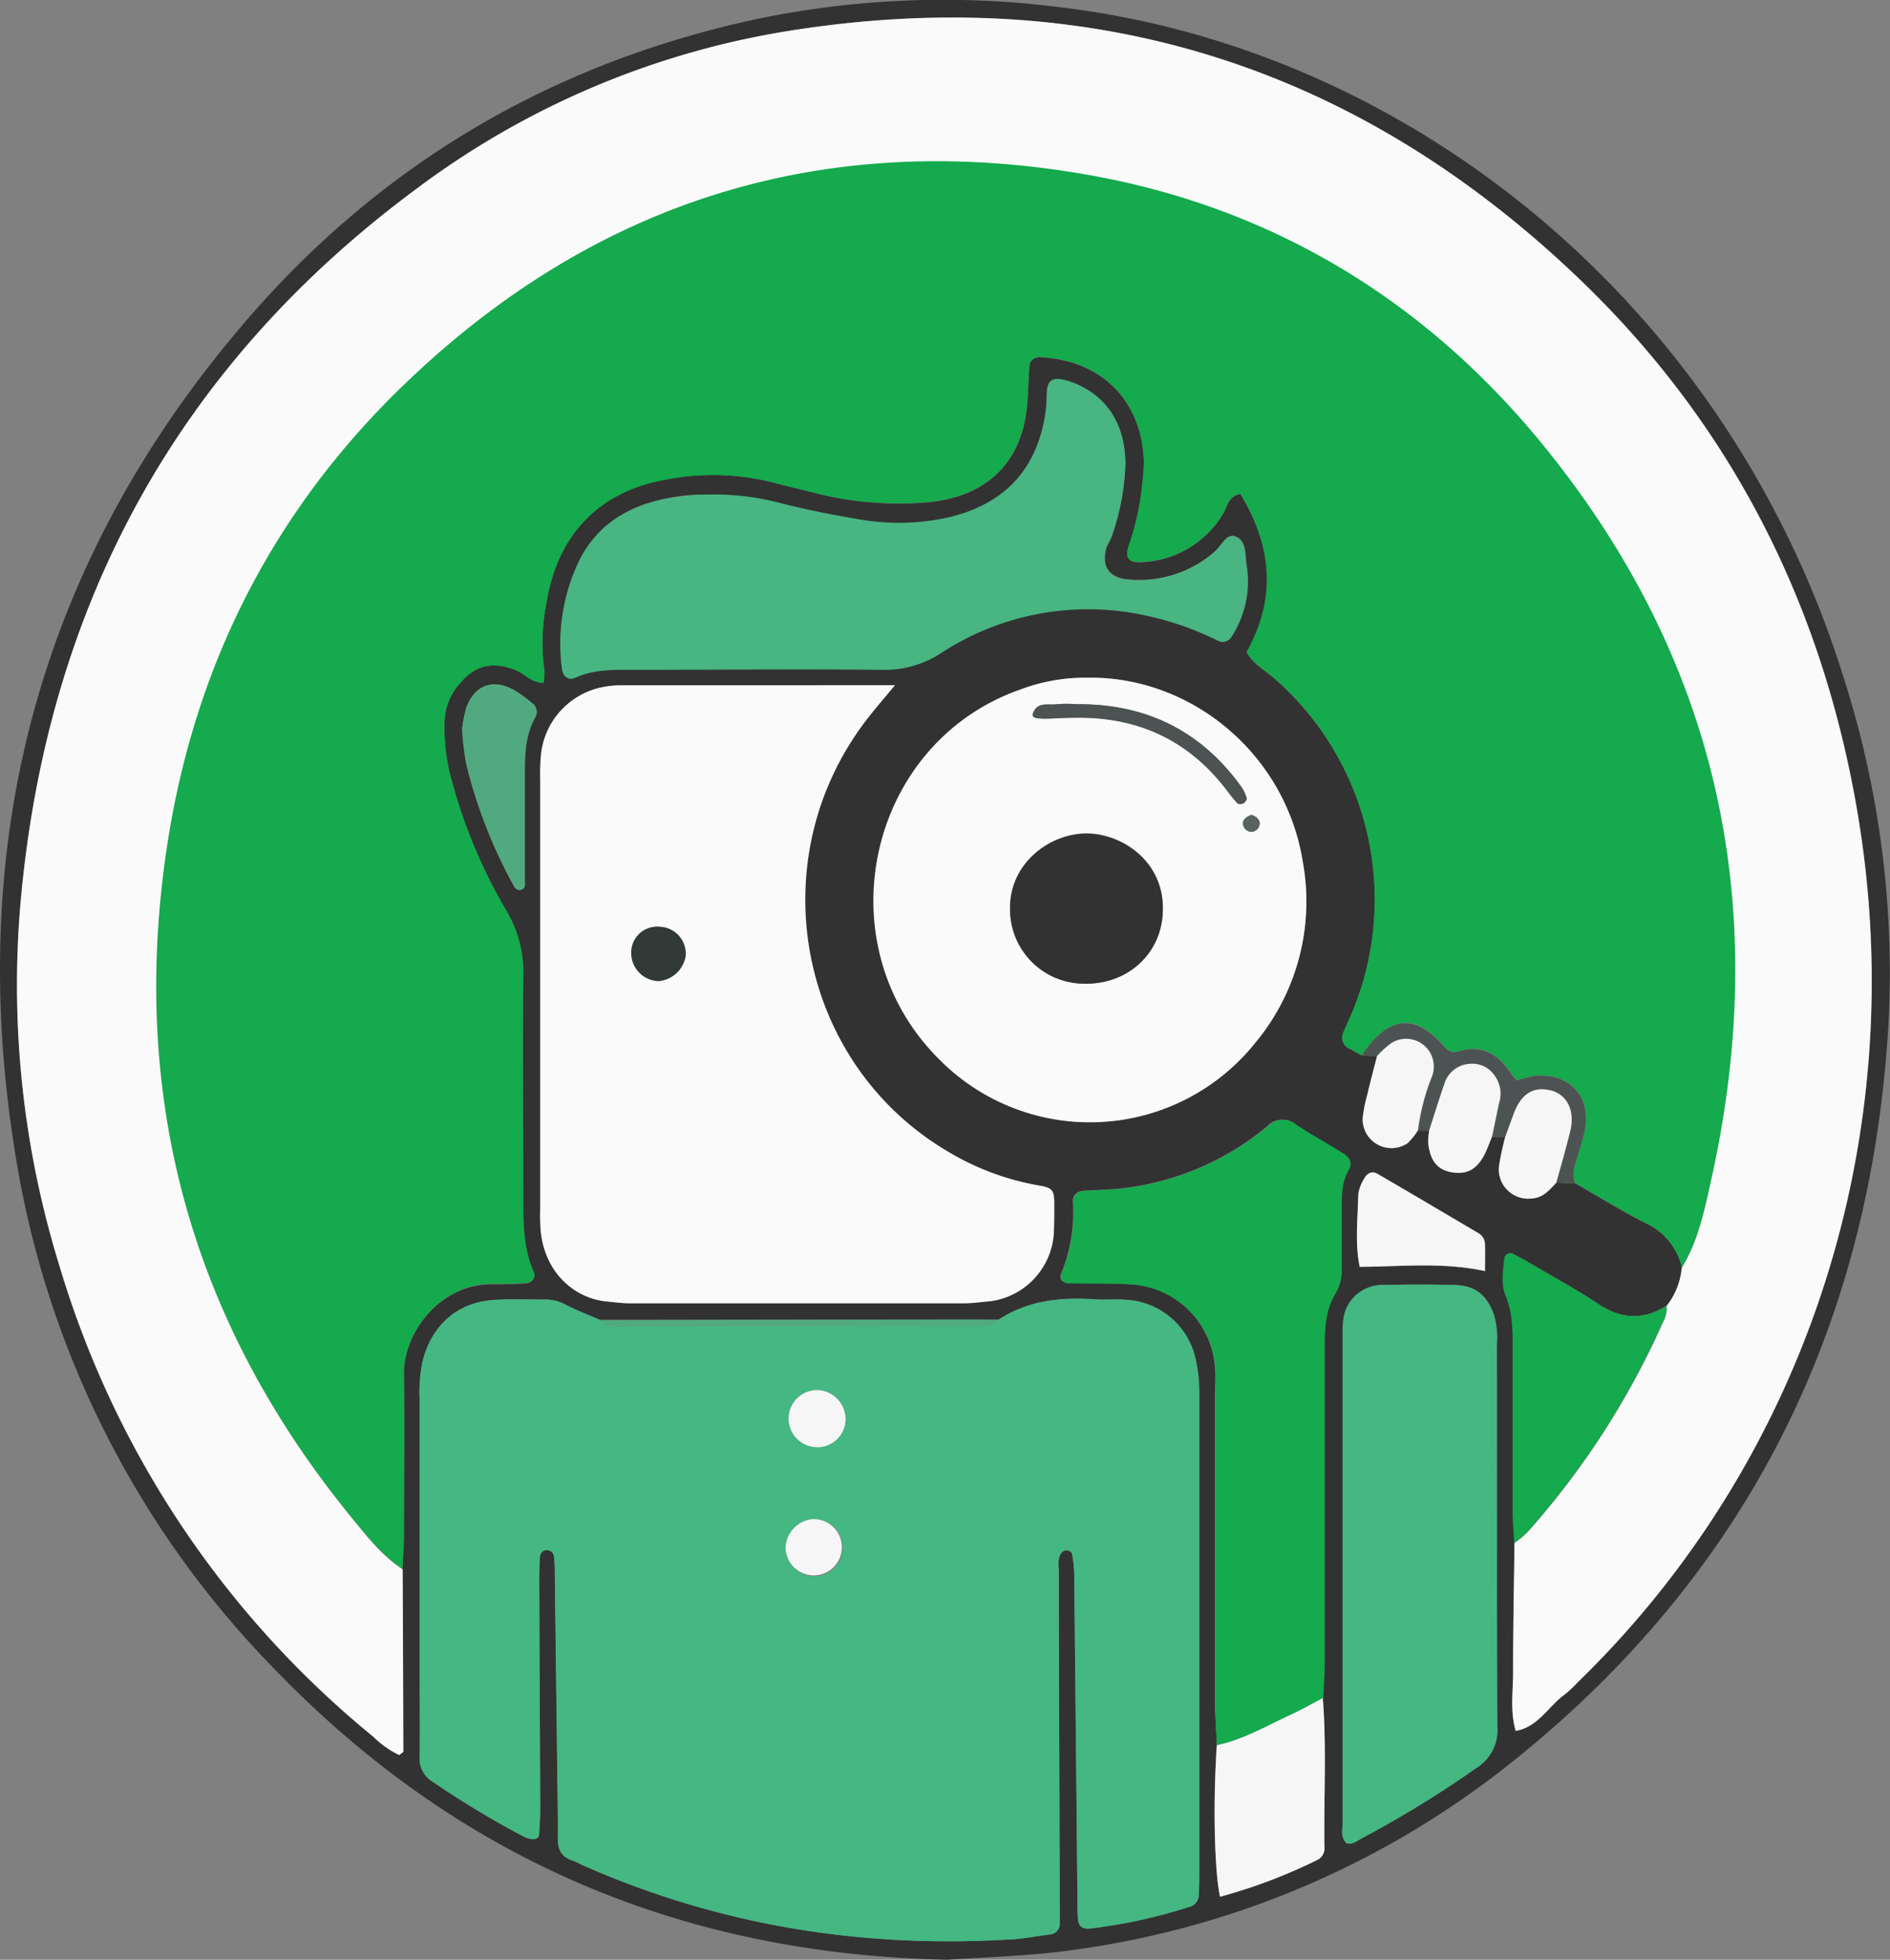 <svg xmlns="http://www.w3.org/2000/svg" viewBox="0 0 268.71 278.56">
  <rect x="0" y="0" width="268.71" height="278.56" fill="#808080" stroke="none"/>
  <title>Asset 1</title>
  <g id="Layer_2" data-name="Layer 2">
    <g id="icon_final_color_Image" data-name="icon final color Image">
      <path d="M134.62,278.56c-37.94-.77-69.83-14.51-95.81-41.54A134.71,134.71,0,0,1,2.17,164C-5.07,119.27,5.73,79.2,35.61,44.88,54.89,22.75,79.24,8.71,108,2.62A130.48,130.48,0,0,1,150.47,1c49.94,5.85,95,42.24,111.55,95a137.62,137.62,0,0,1,6.49,49.2c-2.41,43.23-20.11,78.85-54.22,105.8a127,127,0,0,1-60.52,26C147.26,278,140.72,278.18,134.62,278.56Zm66.95-117.88h1.62a10.24,10.24,0,0,0-.13,1.9c.28,2.47,1.32,3.71,3.3,4.07,2.24.4,3.74-.45,4.85-2.82.34-.72.6-1.47.9-2.21H214a40,40,0,0,0-.85,4.14,4.17,4.17,0,0,0,4.7,4.58c1.62-.1,2.49-1.19,3.45-2.23l2.66.1c3.3,1.89,6.55,3.9,9.94,5.63a9.23,9.23,0,0,1,5.24,6.4,10.18,10.18,0,0,1-2.18,5.35c-3.32,2.11-6.51,1.91-9.76-.27-2.37-1.59-4.88-3-7.34-4.42-1.51-.88-3-1.76-4.56-2.58a.86.86,0,0,0-1.38.68c-.19,1.73-.47,3.56.19,5.19,1.07,2.6,1,5.28,1,8,0,7.47,0,14.93,0,22.4,0,1.58.15,3.16.23,4.74-.08,6.07-.22,12.15-.2,18.22,0,2.82-.45,5.68.37,8.47,3.23-.53,4.66-3.5,7-5.19a16.81,16.81,0,0,0,1.74-1.64c32.59-31.59,47.66-77.63,39.85-123.72-5-29.61-18-55.26-39.73-76-31.67-30.24-69.45-42-112.74-35a119.76,119.76,0,0,0-52.4,22.36C25.54,51.77,7.08,85.44,3.05,126.94a135,135,0,0,0,5.44,53.11,136.75,136.75,0,0,0,44.56,66.82,13.22,13.22,0,0,0,3.67,2.59c.37-.3.58-.39.58-.48q0-12.94-.1-25.9c.07-1.59.2-3.18.21-4.78,0-7.68.1-15.36,0-23-.07-5.56,4.87-12.7,12.45-12.75,1.6,0,3.2,0,4.8-.11.95-.05,1.55-.78,1.21-1.56-1.6-3.64-1.51-7.48-1.5-11.32,0-10.24-.08-20.48,0-30.72a17,17,0,0,0-2.27-9.11,74.84,74.84,0,0,1-8.31-20.35,28.74,28.74,0,0,1-.61-6.66A8.5,8.5,0,0,1,65.51,97c2.16-2.53,4.62-3,7.76-1.78,1.33.52,2.28,1.81,4,1.83a7.57,7.57,0,0,0,.12-1.82,28.09,28.09,0,0,1,.3-9.55c1.62-10.21,8-15.71,16.15-17.37A34.8,34.8,0,0,1,110,68.6c1.86.49,3.72.93,5.58,1.39a48,48,0,0,0,16.65,1.38C140,70.53,145.16,66.08,146,57.9c.2-1.91.2-3.83.35-5.74a1.38,1.38,0,0,1,1.6-1.37c8.64.44,14.31,6.08,14.68,14.66a23.14,23.14,0,0,1-.17,2.87,38.47,38.47,0,0,1-2,9.35c-.55,1.68.08,2.38,1.89,2.24a14.12,14.12,0,0,0,11.5-6.8c.64-1,.71-2.55,2.49-2.9,4.51,7.35,5.21,14.87.9,22.5,1,1.77,2.62,2.58,3.93,3.72a41.74,41.74,0,0,1,11,47.68c-.37.88-.79,1.75-1.16,2.63a1.71,1.71,0,0,0,.94,2.37l1.68.93,2.16.07c-.48,1.85-1,3.7-1.42,5.56a19.4,19.4,0,0,0-.64,3.28,4.1,4.1,0,0,0,6.38,3.55A9.44,9.44,0,0,0,201.57,160.68ZM173,248.07c-.55,7.95-.37,17.87.46,21.54a76.58,76.58,0,0,0,13.78-5.21,1.86,1.86,0,0,0,1.06-1.94c-.1-7,.32-14.07-.23-21.09.07-1.75.21-3.5.21-5.25q0-22.31,0-44.59c0-2.75.1-5.44,1.62-7.85a6.57,6.57,0,0,0,.79-3.69c0-2.72,0-5.43,0-8.15,0-1.92,0-3.84,1-5.58.63-1.09,0-1.84-.84-2.38-2.18-1.33-4.43-2.55-6.56-4a3,3,0,0,0-4.2.26,39.13,39.13,0,0,1-19.93,8.68c-1.89.27-3.82.3-5.73.4-1.07.05-1.92.37-1.9,1.6a23.17,23.17,0,0,1-1.7,10.3c-.3.67.29,1.23,1,1.25,3,.08,6.08,0,9.1.18a12.77,12.77,0,0,1,11.8,11.81c.11,1.43,0,2.87,0,4.31q0,22,0,44.11C172.81,244.57,172.94,246.32,173,248.07ZM85.33,187.62c-1.61-.7-3.25-1.34-4.82-2.12a5.88,5.88,0,0,0-2.71-.79c-2.56,0-5.13-.12-7.68.07-5.2.38-8.8,3.67-10.05,8.78a21.48,21.48,0,0,0-.41,5.24q0,19.19,0,38.39c0,4.16.06,8.32,0,12.48a3.86,3.86,0,0,0,1.87,3.59,132.55,132.55,0,0,0,12.72,7.68,3.9,3.9,0,0,0,1.34.47c.44,0,1,0,1.06-.64.09-1.27.16-2.55.16-3.83q-.06-15.83-.14-31.67c0-1.28,0-2.56.09-3.83,0-.7.43-1.2,1.2-1.09a1,1,0,0,1,.82,1c.06.63.09,1.27.1,1.91q.23,17.52.44,35c0,1,0,1.93,0,2.88-.07,1.61.44,2.81,2.11,3.32a11.75,11.75,0,0,1,1.3.61c19.54,8.66,40,11.91,61.27,10.58,1.75-.12,3.49-.45,5.24-.69a1.49,1.49,0,0,0,1.43-1.58c0-.95.06-1.91,0-2.87q0-13-.08-25.92c0-7-.05-14.07-.05-21.11,0-.94-.24-1.94.39-2.78a1,1,0,0,1,.76-.34c.26,0,.67.24.71.43a16.58,16.58,0,0,1,.33,2.81q.24,22.54.45,45.1c0,1.28,0,2.56.07,3.83s.55,1.7,1.83,1.58a74.8,74.8,0,0,0,14-3.06,1.75,1.75,0,0,0,1.36-1.73c0-.8.07-1.6.07-2.4q0-34.55,0-69.1a20.36,20.36,0,0,0-.44-4.27,10.71,10.71,0,0,0-10-8.8c-1.43-.12-2.88,0-4.32-.06-4.85-.34-9.53.12-13.74,2.86-4,0-7.94,0-11.91,0Zm41.9-90.21H88.35a12.62,12.62,0,0,0-2.38.21,10.92,10.92,0,0,0-9,9.83,28.71,28.71,0,0,0-.09,3.35v60.86A31.35,31.35,0,0,0,76.9,175c.63,6.11,5,9.56,9.36,10,1.11.11,2.22.25,3.33.26q23.73,0,47.45,0c1.27,0,2.54-.19,3.81-.3a10.41,10.41,0,0,0,9-9.72c.05-1.43.1-2.87.06-4.31,0-1.78-.3-2.1-2.23-2.42a37.48,37.48,0,0,1-12.51-4.59c-21.92-12.63-27.48-42.16-11.46-62.23C124.64,100.48,125.65,99.31,127.23,97.41Zm27.45-1.08A26.24,26.24,0,0,0,145.1,98c-21.85,7.68-28.09,36.26-11.49,52.65a30.11,30.11,0,0,0,44.91-2.49,31.38,31.38,0,0,0,6.71-25.61C182.81,107.23,169.45,96.14,154.68,96.33Zm-54.34-26c-.66,0-2.11,0-3.53.17-6.16.81-11.36,3.23-14.36,9a27.15,27.15,0,0,0-2.53,15.39c.12,1.22.91,1.83,1.93,1.37,2.73-1.24,5.61-1.12,8.48-1.12,11.68,0,23.35-.07,35,0a14.66,14.66,0,0,0,8.51-2.38,38.16,38.16,0,0,1,29.39-5.27A42.77,42.77,0,0,1,173.16,91a1.44,1.44,0,0,0,2-.59,14.34,14.34,0,0,0,2.09-10.1c-.22-1.48,0-3.56-1.67-4.1-1.2-.4-1.92,1.4-2.86,2.19a16.3,16.3,0,0,1-12.44,3.93c-2.61-.24-3.64-1.85-3-4.33.15-.6.59-1.13.78-1.73A33.71,33.71,0,0,0,160,66c0-5.91-2.9-10.09-8.07-11.73-2.32-.74-3.09-.34-3.13,2a18.42,18.42,0,0,1-.24,2.87c-1.28,7.75-5.81,12.52-13.45,14.43a32.51,32.51,0,0,1-13.32.29c-3.93-.65-7.85-1.45-11.7-2.46A37,37,0,0,0,100.34,70.3ZM191.44,262c.81.22,1.47-.34,2.14-.68a152.88,152.88,0,0,0,16.31-10,6.34,6.34,0,0,0,3-6c-.1-18,0-36.09-.06-54.14a12.31,12.31,0,0,0-.4-4.26c-1-2.82-2.64-4.19-5.63-4.27-3.36-.08-6.71-.09-10.07,0a5.57,5.57,0,0,0-5.75,5.23,19.08,19.08,0,0,0-.07,2.39q0,34.5,0,69C190.88,260.21,190.59,261.2,191.44,262ZM65.7,103.74a42.73,42.73,0,0,0,.58,4.84,70.19,70.19,0,0,0,6.77,17.34c.22.4.58.77,1.14.51s.42-.79.42-1.22q0-7.18,0-14.38c0-3-.08-6.08,1.48-8.86a1.56,1.56,0,0,0-.53-2.1,18,18,0,0,0-2.32-1.68c-3-1.79-5.7-.91-6.93,2.34A18.18,18.18,0,0,0,65.7,103.74Zm145.43,76.93c0-1.54,0-2.64,0-3.74a1.86,1.86,0,0,0-.87-1.61c-4.8-2.83-9.59-5.67-14.41-8.47-.84-.49-1.54,0-1.93.75a5.42,5.42,0,0,0-.8,2.22c-.08,3.46-.48,6.93.2,10.25C199.21,180.05,204.92,179.36,211.13,180.67Z" fill="#323232"/>
      <path d="M193.62,150l-1.68-.93a1.71,1.71,0,0,1-.94-2.37c.37-.88.79-1.75,1.16-2.63a41.74,41.74,0,0,0-11-47.68c-1.31-1.14-2.95-2-3.93-3.72,4.31-7.63,3.61-15.15-.9-22.5-1.78.35-1.85,1.88-2.49,2.9a14.12,14.12,0,0,1-11.5,6.8c-1.81.14-2.44-.56-1.89-2.24a38.47,38.47,0,0,0,2-9.35,23.14,23.14,0,0,0,.17-2.87c-.37-8.58-6-14.22-14.68-14.66a1.38,1.38,0,0,0-1.6,1.37c-.15,1.91-.15,3.83-.35,5.74-.84,8.18-6,12.63-13.78,13.47A48,48,0,0,1,115.57,70c-1.86-.46-3.72-.9-5.58-1.39a34.8,34.8,0,0,0-16.14-.26C85.69,70,79.32,75.5,77.7,85.71a28.09,28.09,0,0,0-.3,9.55,7.57,7.57,0,0,1-.12,1.82c-1.73,0-2.68-1.31-4-1.83C70.13,94,67.67,94.5,65.51,97a8.5,8.5,0,0,0-2.3,5.65,28.74,28.74,0,0,0,.61,6.66,74.84,74.84,0,0,0,8.31,20.35,17,17,0,0,1,2.27,9.11c-.12,10.24,0,20.48,0,30.72,0,3.84-.1,7.68,1.5,11.32.34.78-.26,1.51-1.21,1.56-1.6.08-3.2.11-4.8.11-7.58.05-12.52,7.19-12.45,12.75.11,7.68,0,15.36,0,23,0,1.6-.14,3.19-.21,4.78-3-2-5.15-4.77-7.36-7.47q-34.22-41.93-26.12-95.47c3.91-25.65,15.18-47.77,33.92-65.7,27-25.82,59.24-35.94,96.05-29.76,26.73,4.48,48.87,17.84,65.91,38.84,24.9,30.69,32.23,65.69,23.71,104.11-1,4.32-1.83,8.75-4.22,12.62a9.23,9.23,0,0,0-5.24-6.4c-3.39-1.73-6.64-3.74-9.95-5.63a4.76,4.76,0,0,1,.06-2.82c.48-1.52,1-3,1.32-4.6,1.05-4.94-2.27-8.46-7.34-7.81a18.17,18.17,0,0,0-2.31.63c-.34-.42-.66-.76-.91-1.14-1.78-2.65-4.11-4-7.34-3-1.17.37-1.63-.21-2.33-1-3.87-4.29-7.36-4-10.88.75C194,149.51,193.8,149.78,193.62,150Z" fill="#14aa4d"/>
      <path d="M239.09,180.25c2.39-3.87,3.26-8.3,4.22-12.62,8.52-38.42,1.19-73.42-23.71-104.11-17-21-39.18-34.36-65.91-38.84-36.81-6.18-69.08,3.94-96,29.76-18.74,17.93-30,40.05-33.92,65.7q-8.13,53.45,26.12,95.47c2.21,2.7,4.37,5.51,7.36,7.47q.06,12.94.1,25.9c0,.09-.21.18-.58.48a13.22,13.22,0,0,1-3.67-2.59A136.75,136.75,0,0,1,8.49,180.05a135,135,0,0,1-5.44-53.11c4-41.5,22.49-75.17,56.16-100.1a119.76,119.76,0,0,1,52.4-22.36c43.29-7.07,81.07,4.73,112.74,35,21.73,20.74,34.71,46.39,39.73,76,7.81,46.09-7.26,92.13-39.85,123.72a16.81,16.81,0,0,1-1.74,1.64c-2.38,1.69-3.81,4.66-7,5.19-.82-2.79-.36-5.65-.37-8.47,0-6.07.12-12.15.2-18.22a15.61,15.61,0,0,0,1.82-1.5,114.93,114.93,0,0,0,19.32-29.93,3.86,3.86,0,0,0,.49-2.28A10.18,10.18,0,0,0,239.09,180.25Z" fill="#f9faf9"/>
      <path d="M142,187.56c4.21-2.74,8.89-3.2,13.74-2.86,1.44.1,2.89-.06,4.32.06a10.71,10.71,0,0,1,10,8.8,20.36,20.36,0,0,1,.44,4.27q0,34.54,0,69.1c0,.8,0,1.6-.07,2.4a1.75,1.75,0,0,1-1.36,1.73,74.8,74.8,0,0,1-14,3.06c-1.28.12-1.75-.3-1.83-1.58s-.06-2.55-.07-3.83q-.22-22.56-.45-45.1a16.58,16.58,0,0,0-.33-2.81c0-.19-.45-.41-.71-.43a1,1,0,0,0-.76.34c-.63.84-.39,1.84-.39,2.78,0,7,0,14.07.05,21.11q0,13,.08,25.92c0,1,0,1.92,0,2.87a1.49,1.49,0,0,1-1.43,1.58c-1.75.24-3.49.57-5.24.69-21.26,1.33-41.73-1.92-61.27-10.58a11.75,11.75,0,0,0-1.3-.61c-1.67-.51-2.18-1.71-2.11-3.32,0-.95,0-1.92,0-2.88q-.23-17.5-.44-35c0-.64,0-1.28-.1-1.91a1,1,0,0,0-.82-1c-.77-.11-1.16.39-1.2,1.09-.08,1.27-.1,2.55-.09,3.83q.06,15.84.14,31.67c0,1.28-.07,2.56-.16,3.83-.05.61-.62.69-1.06.64a3.9,3.9,0,0,1-1.34-.47,132.55,132.55,0,0,1-12.72-7.68,3.86,3.86,0,0,1-1.87-3.59c.08-4.16,0-8.32,0-12.48q0-19.2,0-38.39a21.48,21.48,0,0,1,.41-5.24c1.25-5.11,4.85-8.4,10.05-8.78,2.55-.19,5.12,0,7.68-.07a5.88,5.88,0,0,1,2.71.79c1.57.78,3.21,1.42,4.82,2.12,1.29,1.35,3,.86,4.51.86,14.63,0,29.25,0,43.88,0h5.72A3.06,3.06,0,0,0,142,187.56ZM115.6,215.93a4.23,4.23,0,0,0-3.91,4.09,4.06,4.06,0,1,0,3.91-4.09Zm4.62-14.13a4.16,4.16,0,0,0-3.76-4.2,4.06,4.06,0,1,0-.24,8.11A4,4,0,0,0,120.22,201.8Z" fill="#44b783"/>
      <path d="M127.23,97.41c-1.58,1.9-2.59,3.07-3.55,4.27-16,20.07-10.46,49.6,11.46,62.23a37.48,37.48,0,0,0,12.51,4.59c1.93.32,2.18.64,2.23,2.42,0,1.44,0,2.88-.06,4.31a10.41,10.41,0,0,1-9,9.72c-1.27.11-2.54.3-3.81.3q-23.73,0-47.45,0c-1.11,0-2.22-.15-3.33-.26-4.35-.41-8.73-3.86-9.36-10a31.35,31.35,0,0,1-.07-3.36V110.81a28.71,28.71,0,0,1,.09-3.35,10.92,10.92,0,0,1,9-9.83,12.62,12.62,0,0,1,2.38-.21ZM93.82,131.74a3.68,3.68,0,0,0-4.07,3.68,4,4,0,0,0,3.85,4,4.26,4.26,0,0,0,3.88-3.58A3.83,3.83,0,0,0,93.82,131.74Z" fill="#f9faf9"/>
      <path d="M154.68,96.33c14.77-.19,28.13,10.9,30.55,26.22a31.38,31.38,0,0,1-6.71,25.61,30.11,30.11,0,0,1-44.91,2.49c-16.6-16.39-10.36-45,11.49-52.65A26.24,26.24,0,0,1,154.68,96.33Zm10.64,33.11c.22-6.85-5.74-11-10.87-11s-10.8,4.2-10.84,10.49A10.56,10.56,0,0,0,154,139.82C160.29,140,165.21,135.52,165.32,129.44ZM153.09,100.1a19.61,19.61,0,0,0-2.87,0c-1.16.17-2.63-.4-3.31,1.17-.35.79.26,1,3.11.84.95,0,1.91-.07,2.87-.09,8.9-.14,16.13,3.2,21.54,10.33a20.51,20.51,0,0,0,1.51,1.84.92.92,0,0,0,.85,0c.23-.14.52-.55.46-.75a5.73,5.73,0,0,0-.8-1.65C170.71,103.83,162.86,100,153.09,100.1Zm24.83,15.72c-.59.23-1.21.58-1.21,1.23a1.26,1.26,0,0,0,1.19,1.19,1.22,1.22,0,0,0,1.2-1.18C179.12,116.45,178.53,116,177.92,115.82Z" fill="#f9faf9"/>
      <path d="M100.34,70.3a37,37,0,0,1,9.79,1c3.85,1,7.77,1.81,11.7,2.46a32.51,32.51,0,0,0,13.32-.29c7.64-1.91,12.17-6.68,13.45-14.43a18.42,18.42,0,0,0,.24-2.87c0-2.29.81-2.69,3.13-2C157.14,55.9,160,60.08,160,66a33.71,33.71,0,0,1-2,10.32c-.19.6-.63,1.13-.78,1.73-.61,2.48.42,4.09,3,4.33a16.3,16.3,0,0,0,12.44-3.93c.94-.79,1.66-2.59,2.86-2.19,1.68.54,1.45,2.62,1.67,4.1a14.34,14.34,0,0,1-2.09,10.1,1.44,1.44,0,0,1-2,.59,42.77,42.77,0,0,0-9.91-3.49,38.16,38.16,0,0,0-29.39,5.27,14.66,14.66,0,0,1-8.51,2.38c-11.67-.11-23.34,0-35,0-2.87,0-5.75-.12-8.48,1.12-1,.46-1.81-.15-1.93-1.37a27.15,27.15,0,0,1,2.53-15.39c3-5.82,8.2-8.24,14.36-9C98.23,70.29,99.68,70.33,100.34,70.3Z" fill="#48b582"/>
      <path d="M173,248.07c-.07-1.75-.2-3.5-.2-5.25q0-22.06,0-44.11c0-1.44.06-2.88,0-4.31a12.77,12.77,0,0,0-11.8-11.81c-3-.21-6.07-.1-9.1-.18-.71,0-1.3-.58-1-1.25a23.17,23.17,0,0,0,1.7-10.3c0-1.23.83-1.55,1.9-1.6,1.91-.1,3.84-.13,5.73-.4a39.13,39.13,0,0,0,19.93-8.68,3,3,0,0,1,4.2-.26c2.13,1.41,4.38,2.63,6.56,4,.88.54,1.47,1.29.84,2.38-1,1.74-1,3.66-1,5.58,0,2.72,0,5.43,0,8.15a6.57,6.57,0,0,1-.79,3.69c-1.52,2.41-1.63,5.1-1.62,7.85q0,22.29,0,44.59c0,1.75-.14,3.5-.21,5.25-1.54.8-3.05,1.67-4.62,2.39C180,245.35,176.76,247.29,173,248.07Z" fill="#14aa4d"/>
      <path d="M191.44,262c-.85-.84-.56-1.83-.56-2.72q0-34.5,0-69a19.08,19.08,0,0,1,.07-2.39,5.57,5.57,0,0,1,5.75-5.23c3.36-.09,6.71-.08,10.07,0,3,.08,4.62,1.45,5.63,4.27a12.31,12.31,0,0,1,.4,4.26c0,18.05,0,36.1.06,54.14a6.34,6.34,0,0,1-3,6,152.88,152.88,0,0,1-16.31,10C192.91,261.7,192.25,262.26,191.44,262Z" fill="#44b783"/>
      <path d="M236.91,185.6a3.86,3.86,0,0,1-.49,2.28,114.93,114.93,0,0,1-19.32,29.93,15.61,15.61,0,0,1-1.82,1.5c-.08-1.58-.23-3.16-.23-4.74,0-7.47,0-14.93,0-22.4,0-2.69.1-5.37-1-8-.66-1.63-.38-3.46-.19-5.19a.86.86,0,0,1,1.38-.68c1.54.82,3.05,1.7,4.56,2.58,2.46,1.45,5,2.83,7.34,4.42C230.4,187.51,233.59,187.71,236.91,185.6Z" fill="#14aa4d"/>
      <path d="M173,248.07c3.75-.78,7-2.72,10.45-4.31,1.57-.72,3.08-1.59,4.62-2.39.55,7,.13,14.06.23,21.09a1.86,1.86,0,0,1-1.06,1.94,76.58,76.58,0,0,1-13.78,5.21C172.64,265.94,172.46,256,173,248.07Z" fill="#f6f6f7"/>
      <path d="M65.7,103.74a18.18,18.18,0,0,1,.62-3.21c1.23-3.25,3.9-4.13,6.93-2.34a18,18,0,0,1,2.32,1.68,1.56,1.56,0,0,1,.53,2.1c-1.56,2.78-1.49,5.82-1.48,8.86q0,7.19,0,14.38c0,.43.12,1-.42,1.22s-.92-.11-1.14-.51a70.19,70.19,0,0,1-6.77-17.34A42.73,42.73,0,0,1,65.7,103.74Z" fill="#51aa7f"/>
      <path d="M211.13,180.67c-6.21-1.31-11.92-.62-17.82-.6-.68-3.32-.28-6.79-.2-10.25a5.42,5.42,0,0,1,.8-2.22c.39-.78,1.09-1.24,1.93-.75,4.82,2.8,9.61,5.64,14.41,8.47a1.86,1.86,0,0,1,.87,1.61C211.17,178,211.13,179.13,211.13,180.67Z" fill="#f6f6f7"/>
      <path d="M193.62,150c.18-.26.36-.53.55-.79,3.52-4.76,7-5,10.88-.75.7.77,1.16,1.35,2.33,1,3.23-1,5.56.35,7.34,3,.25.38.57.72.91,1.14a18.17,18.17,0,0,1,2.31-.63c5.07-.65,8.39,2.87,7.34,7.81-.33,1.56-.84,3.08-1.32,4.6a4.76,4.76,0,0,0-.06,2.82l-2.65-.1c.65-2.47,1.36-4.91,2-7.39.69-2.85-.48-5.18-2.79-5.73-2.53-.61-4.26.53-5.33,3.51L214,161.63h-1.84c.35-1.68.69-3.37,1.06-5a4.34,4.34,0,0,0-.62-3.61,3.83,3.83,0,0,0-3.65-1.75,4,4,0,0,0-3.52,2.75c-.77,2.23-1.47,4.48-2.19,6.72h-1.62a31.08,31.08,0,0,1,2-7.71,3.93,3.93,0,0,0-5.74-4.73,13,13,0,0,0-2.07,1.87Z" fill="#4d5352"/>
      <path d="M214,161.63l1.14-3.12c1.07-3,2.8-4.12,5.33-3.51,2.31.55,3.48,2.88,2.79,5.73-.6,2.48-1.31,4.92-2,7.39-1,1-1.83,2.13-3.45,2.23a4.17,4.17,0,0,1-4.7-4.58A40,40,0,0,1,214,161.63Z" fill="#f6f6f7"/>
      <path d="M203.19,160.69c.72-2.24,1.42-4.49,2.19-6.72a4,4,0,0,1,3.52-2.75,3.83,3.83,0,0,1,3.65,1.75,4.34,4.34,0,0,1,.62,3.61c-.37,1.68-.71,3.37-1.06,5-.3.74-.56,1.49-.9,2.21-1.11,2.37-2.61,3.22-4.85,2.82-2-.36-3-1.6-3.3-4.07A10.24,10.24,0,0,1,203.19,160.69Z" fill="#f6f6f7"/>
      <path d="M195.78,150.11a13,13,0,0,1,2.07-1.87,3.93,3.93,0,0,1,5.74,4.73,31.08,31.08,0,0,0-2,7.71,9.44,9.44,0,0,1-1.47,1.82,4.1,4.1,0,0,1-6.38-3.55,19.4,19.4,0,0,1,.64-3.28C194.81,153.81,195.3,152,195.78,150.11Z" fill="#f6f6f7"/>
      <path d="M142,187.56a3.06,3.06,0,0,1-2.58.94h-5.72c-14.63,0-29.25,0-43.88,0-1.53,0-3.22.49-4.51-.86l44.78-.07C134.08,187.54,138.05,187.55,142,187.56Z" fill="#51aa7f"/>
      <path d="M115.6,215.93a4,4,0,1,1-3.91,4.09A4.23,4.23,0,0,1,115.6,215.93Z" fill="#f6f6f7"/>
      <path d="M120.22,201.8a4,4,0,0,1-4,3.91,4.06,4.06,0,1,1,.24-8.11A4.16,4.16,0,0,1,120.22,201.8Z" fill="#f6f6f7"/>
      <path d="M93.82,131.74a3.83,3.83,0,0,1,3.66,4.14,4.26,4.26,0,0,1-3.88,3.58,4,4,0,0,1-3.85-4A3.68,3.68,0,0,1,93.82,131.74Z" fill="#313a36"/>
      <path d="M165.32,129.44c-.11,6.08-5,10.59-11.32,10.38A10.56,10.56,0,0,1,143.61,129c0-6.29,5.58-10.48,10.84-10.49S165.54,122.59,165.32,129.44Z" fill="#323232"/>
      <path d="M153.09,100.1c9.77-.08,17.62,3.73,23.36,11.69a5.73,5.73,0,0,1,.8,1.65c.06.2-.23.61-.46.75a.92.92,0,0,1-.85,0,20.51,20.51,0,0,1-1.51-1.84c-5.41-7.13-12.64-10.47-21.54-10.33-1,0-1.92,0-2.87.09-2.85.11-3.46,0-3.11-.84.68-1.57,2.15-1,3.31-1.17A19.61,19.61,0,0,1,153.09,100.1Z" fill="#4d5352"/>
      <path d="M177.92,115.82c.61.21,1.2.63,1.18,1.24a1.22,1.22,0,0,1-1.2,1.18,1.26,1.26,0,0,1-1.19-1.19C176.71,116.4,177.33,116.05,177.92,115.82Z" fill="#566361"/>
    </g>
  </g>
</svg>
